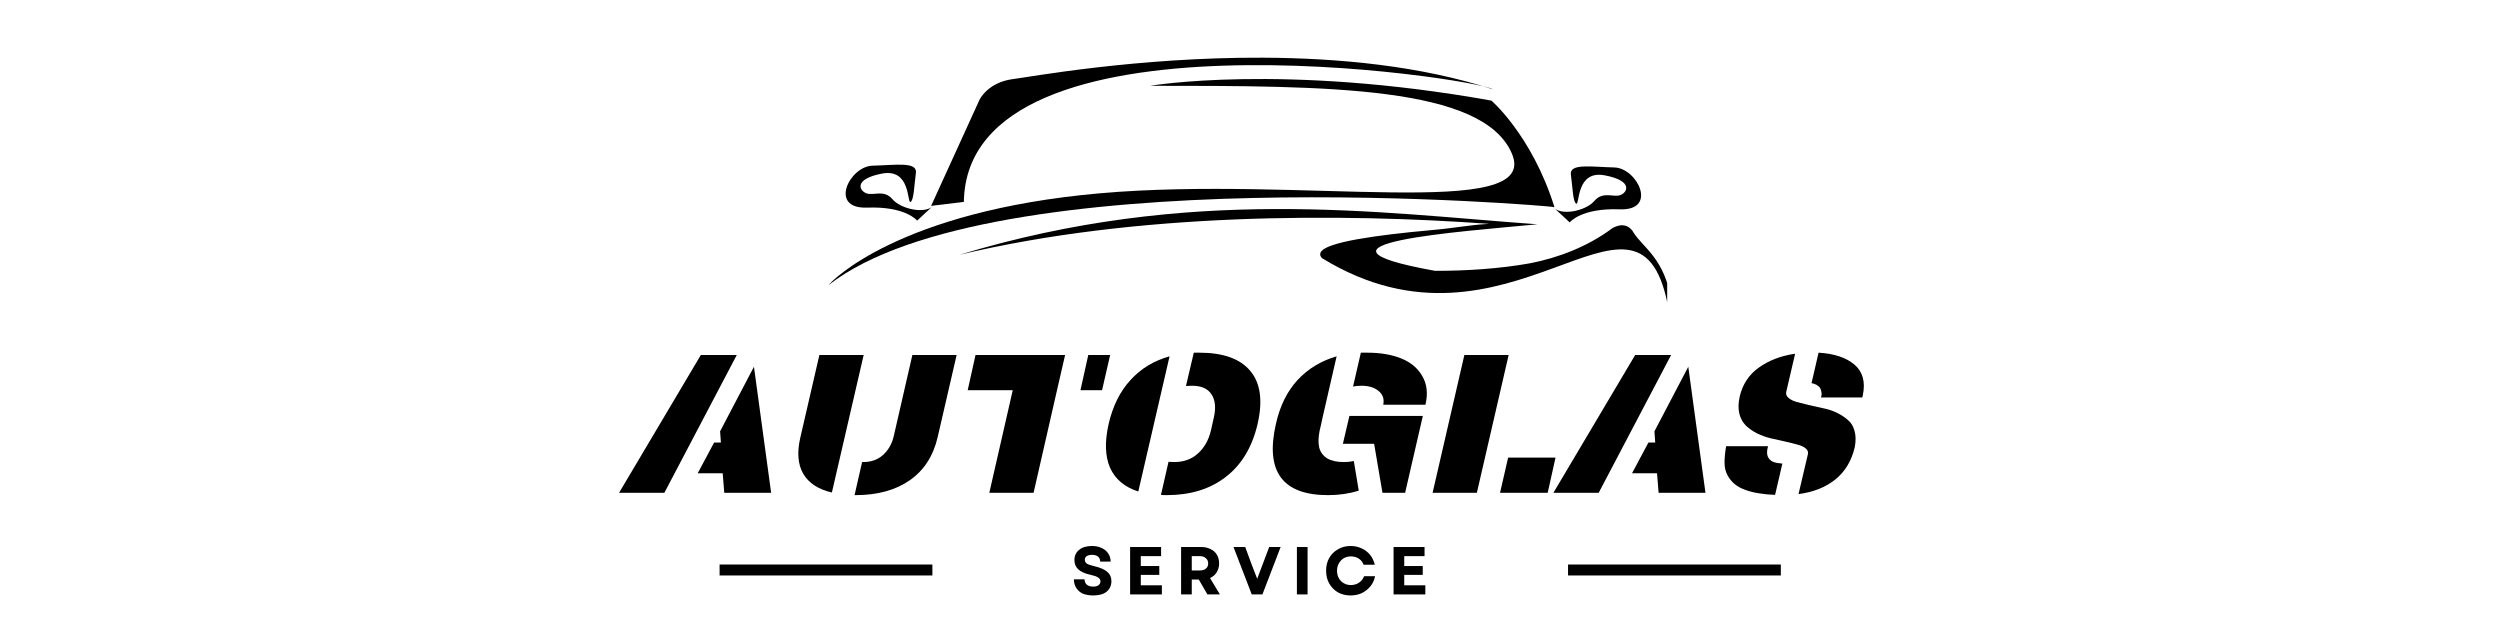 <?xml version="1.0" encoding="utf-8"?>
<svg xmlns="http://www.w3.org/2000/svg" height="50" preserveAspectRatio="xMidYMid meet" version="1.0" viewBox="0 0 150 37.5" width="200" zoomAndPan="magnify">
  <defs>
    <g/>
    <clipPath id="872e30891f">
      <path clip-rule="nonzero" d="M 49.703 4 L 94 4 L 94 18 L 49.703 18 Z M 49.703 4"/>
    </clipPath>
    <clipPath id="8775babee1">
      <path clip-rule="nonzero" d="M 57 12 L 100.031 12 L 100.031 19 L 57 19 Z M 57 12"/>
    </clipPath>
  </defs>
  <path d="M 75.793 3.461 C 68.223 3.426 61.715 4.629 60.773 4.746 C 59.273 4.938 58.777 5.973 58.777 5.973 L 55.867 12.352 C 56.383 12.289 57.047 12.211 57.832 12.113 C 58.012 0.004 88.562 4.68 89.586 5.363 C 85.258 3.949 80.336 3.484 75.793 3.461 Z M 75.793 3.461" fill="#000000" fill-opacity="1" fill-rule="nonzero"/>
  <g clip-path="url(#872e30891f)">
    <path d="M 69.004 5.148 C 69.004 5.148 76.934 3.789 89.477 6.035 C 89.359 5.918 91.902 8.047 93.266 12.426 C 93.207 12.367 59.48 9.469 49.719 17.102 C 49.895 16.863 53.918 12.664 65.988 11.598 C 78.059 10.531 92.438 13.312 90.719 9.23 C 89.004 5.148 79.656 5.148 69.004 5.148 Z M 69.004 5.148" fill="#000000" fill-opacity="1" fill-rule="nonzero"/>
  </g>
  <path d="M 56.047 12.293 L 55.027 13.238 C 55.027 13.238 54.348 12.367 52.023 12.457 C 49.703 12.543 50.973 9.973 52.352 9.941 C 53.727 9.91 55.059 9.676 54.953 10.387 C 54.852 11.094 54.836 12.027 54.629 12.117 C 54.422 12.203 54.645 10.09 52.926 10.414 C 51.211 10.742 51.551 11.434 51.98 11.598 C 52.41 11.762 53.031 11.348 53.547 11.953 C 54.066 12.559 55.59 12.887 56.047 12.293 Z M 56.047 12.293" fill="#000000" fill-opacity="1" fill-rule="nonzero"/>
  <path d="M 93.16 12.398 L 94.18 13.344 C 94.18 13.344 94.859 12.473 97.184 12.559 C 99.504 12.648 98.23 10.074 96.855 10.047 C 95.48 10.016 94.148 9.781 94.254 10.488 C 94.355 11.199 94.371 12.133 94.578 12.219 C 94.785 12.309 94.562 10.195 96.281 10.52 C 97.996 10.844 97.656 11.539 97.227 11.703 C 96.797 11.863 96.176 11.449 95.66 12.059 C 95.141 12.664 93.617 12.988 93.16 12.398 Z M 93.16 12.398" fill="#000000" fill-opacity="1" fill-rule="nonzero"/>
  <g clip-path="url(#8775babee1)">
    <path d="M 76.508 12.543 C 70.758 12.562 64.473 13.195 57.535 15.297 L 57.547 15.293 C 68.215 12.738 80.547 12.793 89.398 13.434 C 89.367 13.434 89.355 13.434 89.324 13.434 C 88.137 13.496 87.418 13.672 85.84 13.812 C 84.262 13.953 82.676 14.133 81.453 14.352 C 80.844 14.461 80.324 14.582 79.941 14.715 C 79.75 14.777 79.59 14.848 79.469 14.922 C 79.348 14.996 79.258 15.078 79.223 15.18 C 79.184 15.289 79.234 15.402 79.32 15.488 C 90.543 22.375 98.195 9.309 100.043 18.172 C 100.129 18.168 100.215 18.16 100.297 18.16 C 99.918 15.5 98.551 14.844 98.012 13.949 C 97.844 13.668 97.625 13.539 97.395 13.52 C 97.168 13.496 96.945 13.578 96.746 13.688 C 95.277 14.789 93.488 15.477 91.777 15.801 C 89.996 16.121 87.98 16.254 86.102 16.25 C 77.051 14.621 87.703 13.898 92.246 13.457 C 87.461 13.117 82.254 12.523 76.508 12.543 Z M 76.508 12.543" fill="#000000" fill-opacity="1" fill-rule="nonzero"/>
  </g>
  <g fill="#000000" fill-opacity="1">
    <g transform="translate(37.956, 29.567)">
      <g>
        <path d="M 6.25 -8.266 L 1.906 0 L -0.812 0 L 4.094 -8.266 Z M 7.281 -7.562 L 8.312 0 L 5.5 0 L 5.406 -1.172 L 3.906 -1.172 L 4.891 -3.016 L 5.297 -3.016 L 5.25 -3.688 Z M 7.281 -7.562"/>
      </g>
    </g>
  </g>
  <g fill="#000000" fill-opacity="1">
    <g transform="translate(47.304, 29.567)">
      <g>
        <path d="M 10.094 -8.266 L 8.953 -3.328 C 8.691 -2.203 8.133 -1.344 7.281 -0.75 C 6.426 -0.156 5.344 0.141 4.031 0.141 C 4.008 0.141 3.988 0.141 3.969 0.141 L 4.422 -1.844 C 4.441 -1.844 4.461 -1.844 4.484 -1.844 C 4.953 -1.844 5.344 -1.977 5.656 -2.25 C 5.977 -2.531 6.195 -2.898 6.312 -3.359 L 7.438 -8.266 Z M 2.609 -0.016 C 1.797 -0.203 1.223 -0.578 0.891 -1.141 C 0.566 -1.703 0.508 -2.43 0.719 -3.328 L 1.859 -8.266 L 4.516 -8.266 Z M 2.609 -0.016"/>
      </g>
    </g>
  </g>
  <g fill="#000000" fill-opacity="1">
    <g transform="translate(57.312, 29.567)">
      <g>
        <path d="M 9.297 -8.266 L 8.812 -6.156 L 7.516 -6.156 L 7.984 -8.266 Z M 6.109 -6.156 L 4.703 0 L 2.047 0 L 3.453 -6.156 L 0.75 -6.156 L 1.219 -8.266 L 6.594 -8.266 Z M 6.109 -6.156"/>
      </g>
    </g>
  </g>
  <g fill="#000000" fill-opacity="1">
    <g transform="translate(65.986, 29.567)">
      <g>
        <path d="M 2.312 -0.078 C 1.5 -0.336 0.938 -0.805 0.625 -1.484 C 0.32 -2.172 0.289 -3.051 0.531 -4.125 C 0.781 -5.207 1.219 -6.086 1.844 -6.766 C 2.469 -7.453 3.25 -7.926 4.188 -8.188 Z M 5.172 -6.406 L 5.641 -8.406 L 5.984 -8.406 C 7.41 -8.406 8.426 -8.039 9.031 -7.312 C 9.645 -6.582 9.789 -5.52 9.469 -4.125 C 9.145 -2.738 8.508 -1.68 7.562 -0.953 C 6.625 -0.223 5.441 0.141 4.016 0.141 C 3.848 0.141 3.734 0.133 3.672 0.125 L 4.125 -1.859 C 4.27 -1.848 4.383 -1.844 4.469 -1.844 C 5.039 -1.844 5.516 -2.016 5.891 -2.359 C 6.273 -2.703 6.535 -3.164 6.672 -3.75 L 6.844 -4.516 C 6.977 -5.098 6.93 -5.562 6.703 -5.906 C 6.484 -6.25 6.094 -6.422 5.531 -6.422 C 5.438 -6.422 5.316 -6.414 5.172 -6.406 Z M 5.172 -6.406"/>
      </g>
    </g>
  </g>
  <g fill="#000000" fill-opacity="1">
    <g transform="translate(75.995, 29.567)">
      <g>
        <path d="M 3.359 -4.516 L 3.266 -4.078 L 3.188 -3.75 C 3.102 -3.344 3.094 -3 3.156 -2.719 C 3.227 -2.438 3.391 -2.219 3.641 -2.062 C 3.891 -1.914 4.223 -1.844 4.641 -1.844 C 4.836 -1.844 5.035 -1.863 5.234 -1.906 L 5.531 -0.125 C 4.957 0.051 4.344 0.141 3.688 0.141 C 0.945 0.141 -0.094 -1.285 0.562 -4.141 C 0.801 -5.211 1.234 -6.086 1.859 -6.766 C 2.484 -7.441 3.266 -7.914 4.203 -8.188 Z M 6.047 -8.406 C 6.836 -8.406 7.516 -8.289 8.078 -8.062 C 8.648 -7.832 9.07 -7.477 9.344 -7 C 9.625 -6.52 9.688 -5.945 9.531 -5.281 L 7 -5.281 C 7.07 -5.625 6.977 -5.898 6.719 -6.109 C 6.469 -6.316 6.129 -6.422 5.703 -6.422 C 5.504 -6.422 5.332 -6.406 5.188 -6.375 L 5.656 -8.406 C 5.738 -8.406 5.867 -8.406 6.047 -8.406 Z M 6.953 0 L 6.453 -2.938 L 4.578 -2.938 L 4.969 -4.609 L 9.375 -4.609 L 8.312 0 Z M 6.953 0"/>
      </g>
    </g>
  </g>
  <g fill="#000000" fill-opacity="1">
    <g transform="translate(86.003, 29.567)">
      <g>
        <path d="M 2.609 0 L -0.047 0 L 1.859 -8.266 L 4.516 -8.266 Z M 4 0 L 4.484 -2.109 L 7.328 -2.109 L 6.859 0 Z M 4 0"/>
      </g>
    </g>
  </g>
  <g fill="#000000" fill-opacity="1">
    <g transform="translate(94.016, 29.567)">
      <g>
        <path d="M 6.25 -8.266 L 1.906 0 L -0.812 0 L 4.094 -8.266 Z M 7.281 -7.562 L 8.312 0 L 5.5 0 L 5.406 -1.172 L 3.906 -1.172 L 4.891 -3.016 L 5.297 -3.016 L 5.25 -3.688 Z M 7.281 -7.562"/>
      </g>
    </g>
  </g>
  <g fill="#000000" fill-opacity="1">
    <g transform="translate(103.364, 29.567)">
      <g>
        <path d="M 5.75 -8.406 C 6.688 -8.352 7.406 -8.113 7.906 -7.688 C 8.406 -7.258 8.57 -6.648 8.406 -5.859 L 8.375 -5.719 L 5.891 -5.719 L 5.906 -5.766 C 5.938 -5.859 5.941 -5.945 5.922 -6.031 C 5.91 -6.125 5.883 -6.207 5.844 -6.281 C 5.801 -6.352 5.734 -6.414 5.641 -6.469 C 5.555 -6.52 5.453 -6.555 5.328 -6.578 Z M 4.344 -8.344 L 3.812 -6.062 C 3.781 -5.926 3.82 -5.805 3.938 -5.703 C 4.051 -5.598 4.211 -5.516 4.422 -5.453 C 4.641 -5.398 4.883 -5.336 5.156 -5.266 C 5.426 -5.203 5.707 -5.141 6 -5.078 C 6.289 -5.023 6.566 -4.938 6.828 -4.812 C 7.086 -4.688 7.312 -4.539 7.5 -4.375 C 7.695 -4.219 7.832 -4 7.906 -3.719 C 7.988 -3.438 7.992 -3.109 7.922 -2.734 C 7.723 -1.898 7.328 -1.25 6.734 -0.781 C 6.148 -0.32 5.422 -0.035 4.547 0.078 L 5.109 -2.312 C 5.141 -2.445 5.098 -2.562 4.984 -2.656 C 4.867 -2.758 4.703 -2.836 4.484 -2.891 C 4.266 -2.953 4.016 -3.016 3.734 -3.078 C 3.461 -3.141 3.18 -3.203 2.891 -3.266 C 2.598 -3.336 2.32 -3.438 2.062 -3.562 C 1.801 -3.695 1.578 -3.852 1.391 -4.031 C 1.203 -4.219 1.07 -4.453 1 -4.734 C 0.926 -5.023 0.93 -5.367 1.016 -5.766 C 1.191 -6.516 1.578 -7.098 2.172 -7.516 C 2.766 -7.941 3.488 -8.219 4.344 -8.344 Z M 3.578 -1.75 L 3.141 0.125 C 2.785 0.113 2.461 0.082 2.172 0.031 C 1.891 -0.008 1.617 -0.078 1.359 -0.172 C 1.098 -0.266 0.879 -0.383 0.703 -0.531 C 0.535 -0.676 0.395 -0.852 0.281 -1.062 C 0.164 -1.281 0.109 -1.531 0.109 -1.812 C 0.109 -2.102 0.141 -2.43 0.203 -2.797 L 2.719 -2.797 C 2.645 -2.535 2.641 -2.328 2.703 -2.172 C 2.773 -2.023 2.879 -1.922 3.016 -1.859 C 3.148 -1.805 3.336 -1.77 3.578 -1.75 Z M 3.578 -1.75"/>
      </g>
    </g>
  </g>
  <g fill="#000000" fill-opacity="1">
    <g transform="translate(64.262, 35.665)">
      <g>
        <path d="M 1.328 0.062 C 1.086 0.062 0.879 0.023 0.703 -0.047 C 0.535 -0.129 0.406 -0.242 0.312 -0.391 C 0.219 -0.535 0.172 -0.707 0.172 -0.906 L 0.812 -0.906 C 0.812 -0.77 0.859 -0.66 0.953 -0.578 C 1.047 -0.504 1.172 -0.469 1.328 -0.469 C 1.461 -0.469 1.566 -0.492 1.641 -0.547 C 1.723 -0.609 1.766 -0.688 1.766 -0.781 C 1.766 -0.875 1.719 -0.953 1.625 -1.016 C 1.531 -1.078 1.383 -1.129 1.188 -1.172 C 0.852 -1.242 0.602 -1.352 0.438 -1.5 C 0.281 -1.645 0.203 -1.832 0.203 -2.062 C 0.203 -2.32 0.297 -2.523 0.484 -2.672 C 0.672 -2.828 0.93 -2.906 1.266 -2.906 C 1.484 -2.906 1.676 -2.863 1.844 -2.781 C 2.008 -2.707 2.141 -2.598 2.234 -2.453 C 2.328 -2.316 2.375 -2.156 2.375 -1.969 L 1.75 -1.969 C 1.75 -2.094 1.707 -2.191 1.625 -2.266 C 1.539 -2.336 1.422 -2.375 1.266 -2.375 C 1.129 -2.375 1.02 -2.348 0.938 -2.297 C 0.863 -2.242 0.828 -2.172 0.828 -2.078 C 0.828 -1.984 0.867 -1.906 0.953 -1.844 C 1.047 -1.789 1.203 -1.738 1.422 -1.688 C 1.773 -1.602 2.031 -1.488 2.188 -1.344 C 2.344 -1.207 2.422 -1.023 2.422 -0.797 C 2.422 -0.523 2.32 -0.312 2.125 -0.156 C 1.938 -0.008 1.672 0.062 1.328 0.062 Z M 1.328 0.062"/>
      </g>
    </g>
  </g>
  <g fill="#000000" fill-opacity="1">
    <g transform="translate(67.463, 35.665)">
      <g>
        <path d="M 0.344 0 L 0.344 -2.844 L 2.203 -2.844 L 2.203 -2.297 L 0.984 -2.297 L 0.984 -1.703 L 2.094 -1.703 L 2.094 -1.172 L 0.984 -1.172 L 0.984 -0.547 L 2.25 -0.547 L 2.25 0 Z M 0.344 0"/>
      </g>
    </g>
  </g>
  <g fill="#000000" fill-opacity="1">
    <g transform="translate(70.522, 35.665)">
      <g>
        <path d="M 0.344 0 L 0.344 -2.844 L 1.562 -2.844 C 1.77 -2.844 1.953 -2.801 2.109 -2.719 C 2.273 -2.645 2.398 -2.535 2.484 -2.391 C 2.578 -2.242 2.625 -2.066 2.625 -1.859 C 2.625 -1.648 2.57 -1.469 2.469 -1.312 C 2.375 -1.164 2.242 -1.055 2.078 -0.984 L 2.672 0 L 1.922 0 L 1.406 -0.891 L 0.984 -0.891 L 0.984 0 Z M 0.984 -1.438 L 1.469 -1.438 C 1.625 -1.438 1.742 -1.473 1.828 -1.547 C 1.922 -1.617 1.969 -1.723 1.969 -1.859 C 1.969 -1.992 1.922 -2.098 1.828 -2.172 C 1.742 -2.254 1.625 -2.297 1.469 -2.297 L 0.984 -2.297 Z M 0.984 -1.438"/>
      </g>
    </g>
  </g>
  <g fill="#000000" fill-opacity="1">
    <g transform="translate(73.979, 35.665)">
      <g>
        <path d="M 1.125 0 L 0.031 -2.844 L 0.734 -2.844 L 1.109 -1.828 L 1.453 -0.938 L 2.172 -2.844 L 2.859 -2.844 L 1.766 0 Z M 1.125 0"/>
      </g>
    </g>
  </g>
  <g fill="#000000" fill-opacity="1">
    <g transform="translate(77.47, 35.665)">
      <g>
        <path d="M 0.344 0 L 0.344 -2.844 L 0.984 -2.844 L 0.984 0 Z M 0.344 0"/>
      </g>
    </g>
  </g>
  <g fill="#000000" fill-opacity="1">
    <g transform="translate(79.394, 35.665)">
      <g>
        <path d="M 1.641 0.062 C 1.359 0.062 1.102 0 0.875 -0.125 C 0.656 -0.258 0.484 -0.438 0.359 -0.656 C 0.234 -0.875 0.172 -1.129 0.172 -1.422 C 0.172 -1.711 0.234 -1.969 0.359 -2.188 C 0.484 -2.406 0.656 -2.578 0.875 -2.703 C 1.094 -2.836 1.348 -2.906 1.641 -2.906 C 1.879 -2.906 2.098 -2.859 2.297 -2.766 C 2.504 -2.672 2.676 -2.539 2.812 -2.375 C 2.945 -2.207 3.039 -2.008 3.094 -1.781 L 2.422 -1.781 C 2.367 -1.938 2.273 -2.055 2.141 -2.141 C 2.004 -2.234 1.844 -2.281 1.656 -2.281 C 1.5 -2.281 1.359 -2.242 1.234 -2.172 C 1.109 -2.098 1.008 -1.992 0.938 -1.859 C 0.863 -1.734 0.828 -1.586 0.828 -1.422 C 0.828 -1.254 0.863 -1.102 0.938 -0.969 C 1.008 -0.844 1.109 -0.742 1.234 -0.672 C 1.359 -0.598 1.5 -0.562 1.656 -0.562 C 1.844 -0.562 2.004 -0.609 2.141 -0.703 C 2.285 -0.797 2.391 -0.926 2.453 -1.094 L 3.109 -1.094 C 3.066 -0.863 2.973 -0.66 2.828 -0.484 C 2.691 -0.316 2.52 -0.18 2.312 -0.078 C 2.113 0.016 1.891 0.062 1.641 0.062 Z M 1.641 0.062"/>
      </g>
    </g>
  </g>
  <g fill="#000000" fill-opacity="1">
    <g transform="translate(83.27, 35.665)">
      <g>
        <path d="M 0.344 0 L 0.344 -2.844 L 2.203 -2.844 L 2.203 -2.297 L 0.984 -2.297 L 0.984 -1.703 L 2.094 -1.703 L 2.094 -1.172 L 0.984 -1.172 L 0.984 -0.547 L 2.25 -0.547 L 2.25 0 Z M 0.344 0"/>
      </g>
    </g>
  </g>
  <path d="M 0.003 1.491 L 58.302 1.491" fill="none" stroke="#000000" stroke-linecap="butt" stroke-linejoin="miter" stroke-miterlimit="4" stroke-opacity="1" stroke-width="3" transform="matrix(0.219, -0, 0, 0.219, 43.175, 33.873)"/>
  <path d="M -0.002 1.491 L 58.296 1.491" fill="none" stroke="#000000" stroke-linecap="butt" stroke-linejoin="miter" stroke-miterlimit="4" stroke-opacity="1" stroke-width="3" transform="matrix(0.219, -0, 0, 0.219, 94.083, 33.873)"/>
</svg>
